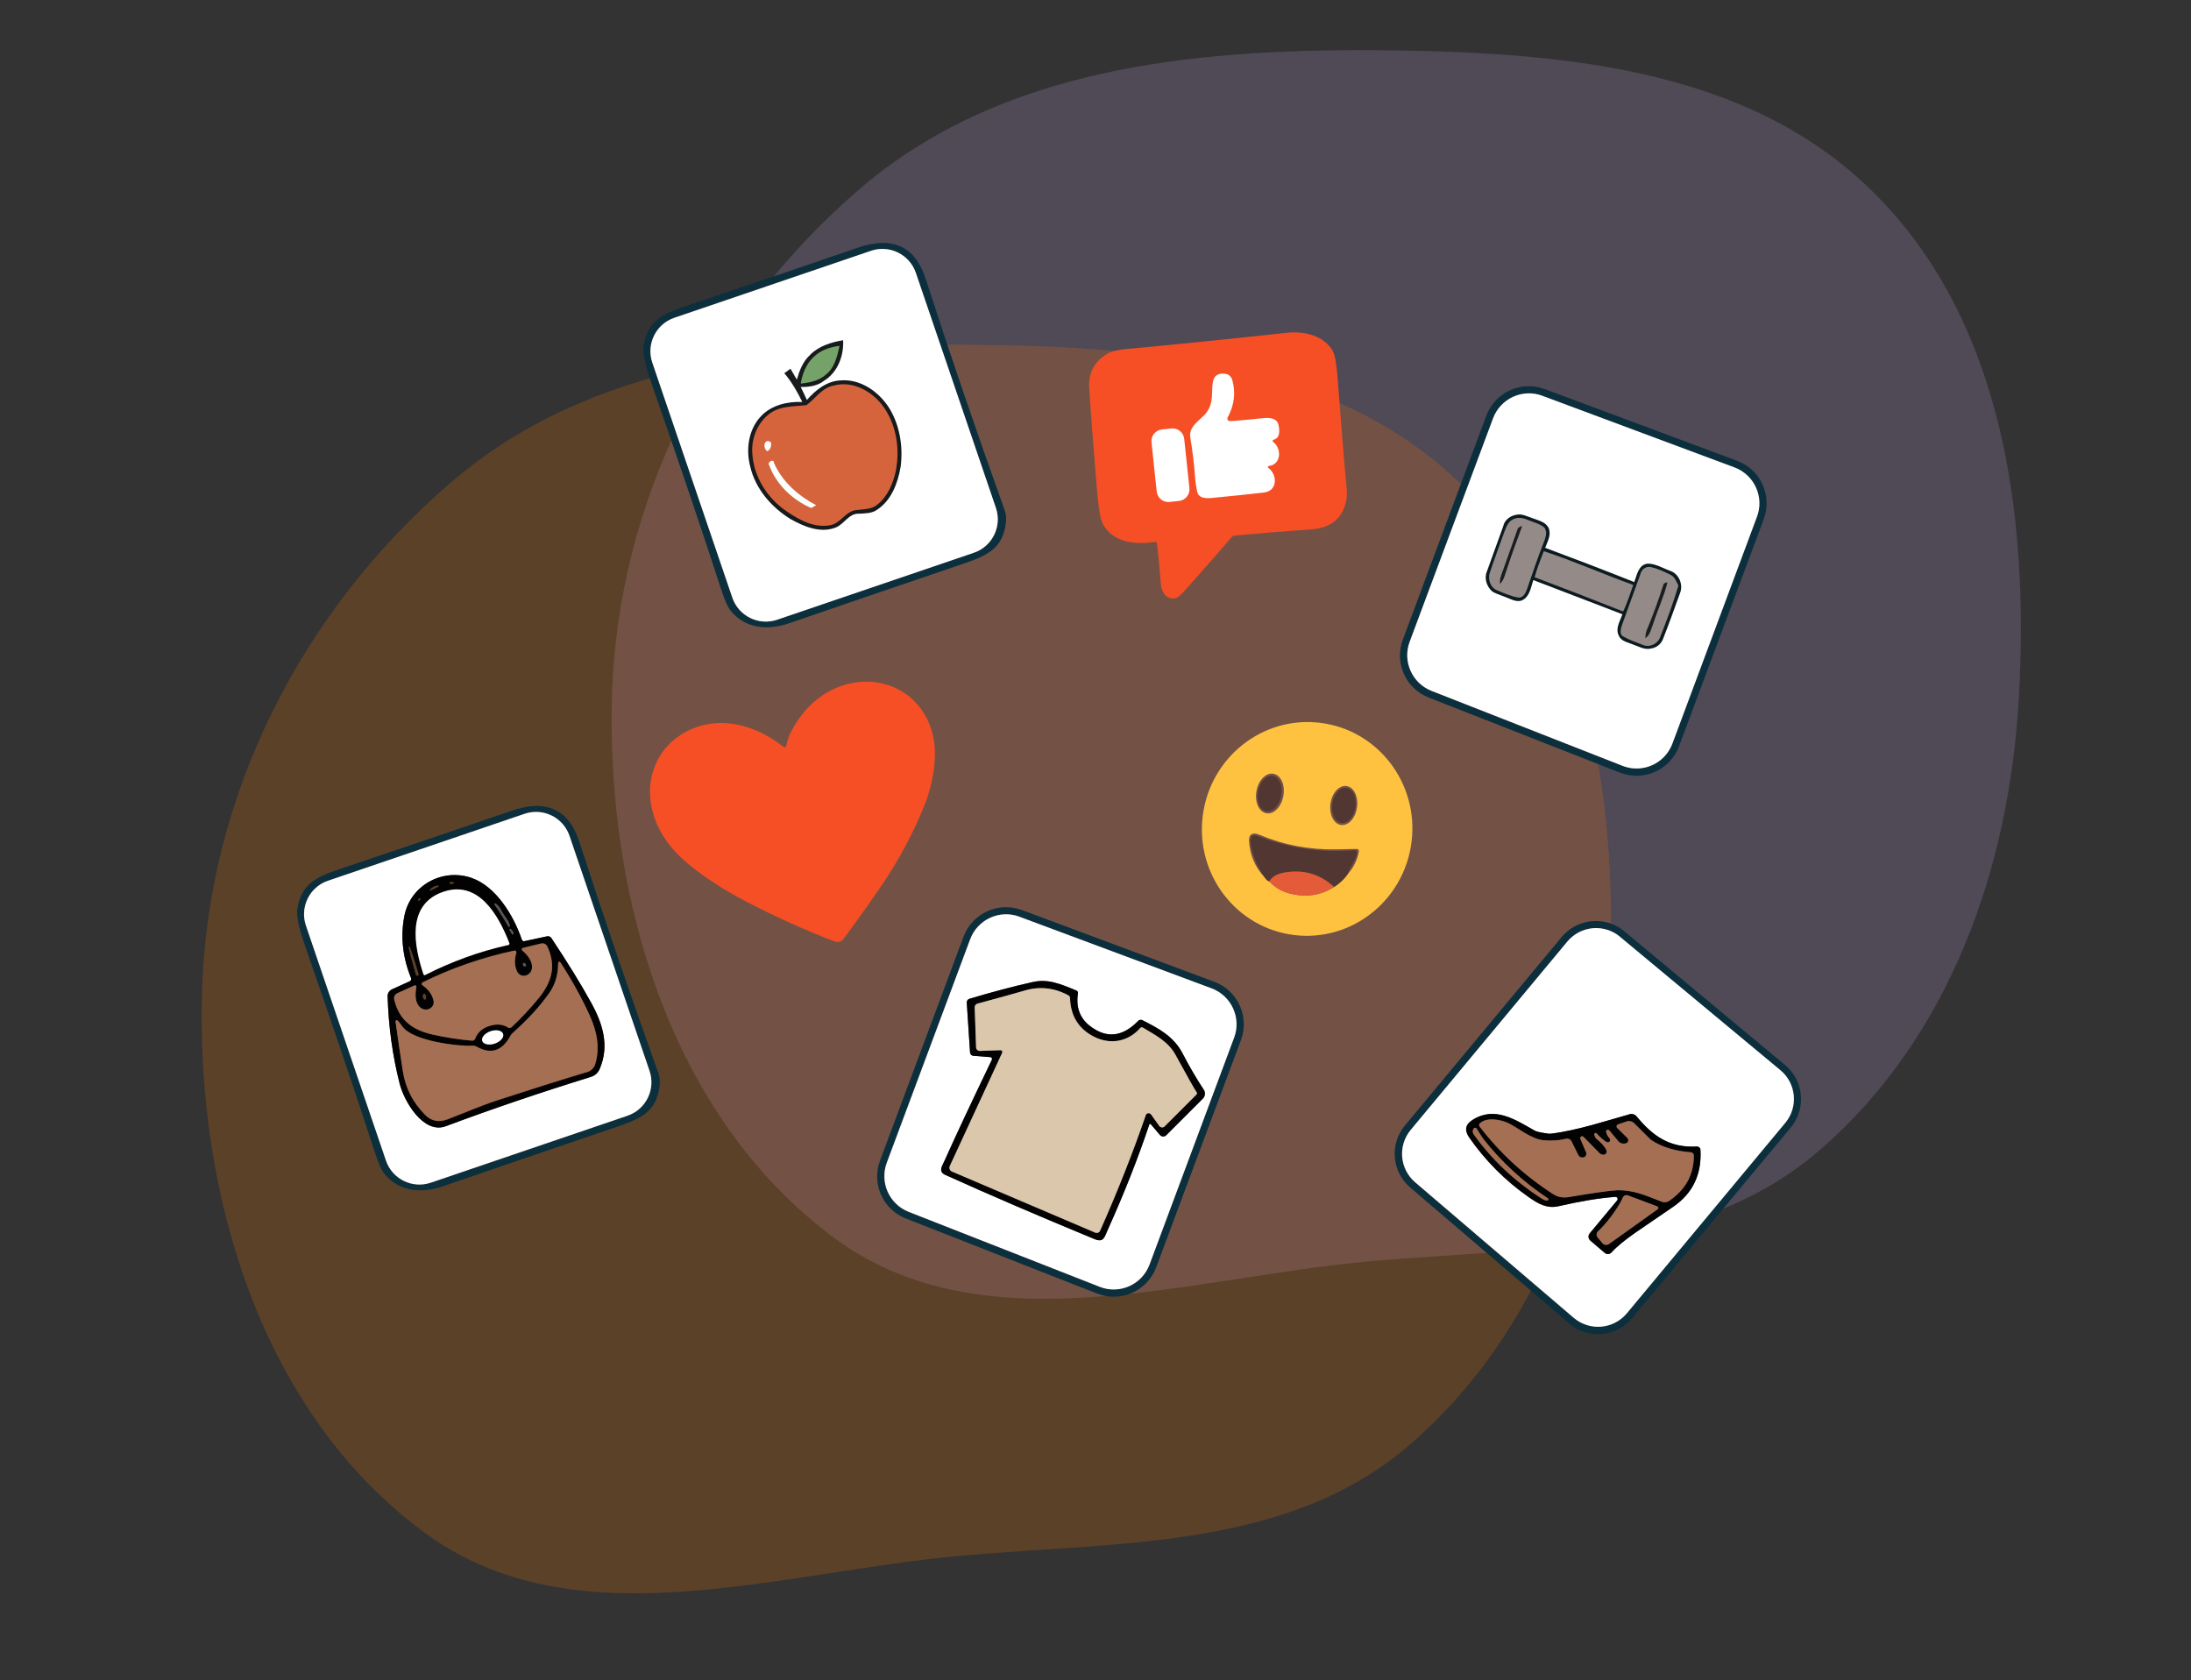 <?xml version="1.0" encoding="UTF-8"?>
<svg id="Layer_1" data-name="Layer 1" xmlns="http://www.w3.org/2000/svg" viewBox="0 0 266 204">
  <rect x="0" y="0" width="266" height="204" fill="#333333" stroke="none"/>
  <defs>
    <style>
      .cls-1 {
        fill: #c3a0e2;
      }

      .cls-1, .cls-2 {
        fill-rule: evenodd;
      }

      .cls-3 {
        fill: #ffc240;
      }

      .cls-2 {
        fill: #ff7900;
      }

      .cls-4 {
        fill: #e35b38;
      }

      .cls-5 {
        fill: #948a88;
      }

      .cls-6 {
        fill: #0c1b20;
      }

      .cls-7 {
        fill: #a46f53;
      }

      .cls-8 {
        fill: #020202;
      }

      .cls-9 {
        fill: #d5643c;
      }

      .cls-10 {
        fill: #fff;
      }

      .cls-11 {
        fill: #171b1d;
      }

      .cls-12 {
        fill: #595459;
      }

      .cls-13 {
        fill: #f74f25;
      }

      .cls-14 {
        fill: #75a268;
      }

      .cls-15 {
        opacity: .2;
      }

      .cls-16 {
        fill: #513632;
      }

      .cls-17 {
        fill: #faffff;
      }

      .cls-18 {
        fill: #181d1f;
      }

      .cls-19 {
        fill: #0b2f3d;
      }

      .cls-20 {
        fill: #fefdfe;
      }

      .cls-21 {
        fill: #dbc7ac;
      }
    </style>
  </defs>
  <g class="cls-15">
    <path class="cls-1" d="M166.5,6.09c22,.16,45.56,1.79,61.11,17.42,15.63,15.63,18.74,39.26,17.49,61.26-1.17,20.68-8.4,41.13-24.02,54.73-14.69,12.83-35.14,11.9-54.58,13.61-22.55,2.02-47.11,10.65-65.31-2.88-19.67-14.62-27.52-40.97-26.9-65.46.62-23.95,12.13-46.49,30.32-62.04,16.95-14.38,39.73-16.72,61.89-16.64Z"/>
  </g>
  <g class="cls-15">
    <path class="cls-2" d="M116.74,41.85c22,.16,45.56,1.79,61.11,17.42,15.63,15.63,18.74,39.26,17.49,61.26-1.17,20.68-8.4,41.13-24.02,54.73-14.69,12.83-35.14,11.9-54.58,13.61-22.55,2.02-47.11,10.65-65.31-2.88-19.67-14.54-27.6-40.89-26.9-65.46.62-23.95,12.13-46.49,30.32-62.04,16.87-14.46,39.65-16.79,61.81-16.64h.08Z"/>
  </g>
  <g>
    <g>
      <path class="cls-19" d="M124.05,110.48l23.38,8.72c2.84,1.06,4.29,4.22,3.23,7.07l-10.29,27.59c-1.06,2.84-4.22,4.29-7.07,3.23-.03-.01-.06-.02-.09-.03l-23.23-9.12c-2.79-1.09-4.19-4.22-3.14-7.03l10.14-27.19c1.06-2.84,4.22-4.29,7.07-3.23ZM123.76,111.3c-2.4-.9-5.08.32-5.98,2.73l-10.13,27.15c-.89,2.38.29,5.02,2.66,5.95l23.19,9.1c2.39.94,5.09-.24,6.02-2.63,0-.02.02-.05.03-.07l10.27-27.55c.9-2.4-.32-5.08-2.73-5.98l-23.34-8.7Z"/>
      <path class="cls-10" d="M123.76,111.3l23.34,8.7c2.4.9,3.63,3.58,2.73,5.98l-10.27,27.55c-.9,2.41-3.57,3.63-5.98,2.73-.02,0-.05-.02-.07-.03l-23.19-9.1c-2.36-.93-3.54-3.58-2.66-5.95l10.13-27.15c.9-2.4,3.58-3.63,5.98-2.73ZM139.71,136.48l1.11,1.31c.19.22.52.25.74.06.01,0,.02-.02.03-.03l4.44-4.44c.29-.29.34-.75.11-1.09-.89-1.35-1.74-2.81-2.57-4.4-1.07-2.06-2.9-3.03-4.89-4.04-.16-.08-.36-.05-.49.08-1.92,1.98-3.89,2.18-5.9.6-1.21-.95-1.68-2.26-1.42-3.95.02-.13-.05-.27-.18-.32-1.96-.81-3.46-1.45-5.29-1.04-2.38.53-4.95,1.21-7.71,2.04-.2.06-.33.25-.32.46l.4,6.05c.01.22.19.39.4.41l2.07.16c.12.01.21.12.2.24,0,.03,0,.05-.02.08-2.53,5.25-4.45,9.35-5.76,12.29-.28.63-.79,1.29.12,1.7,5.37,2.43,11.4,5.02,18.08,7.78,1.14.47,1.21-.21,1.64-1.15,1.95-4.32,3.63-8.58,5.04-12.77.02-.05.07-.08.12-.06.02,0,.03.02.04.03Z"/>
      <path class="cls-8" d="M139.71,136.48s-.1-.05-.14-.01c-.01.01-.02.03-.03.04-1.41,4.2-3.09,8.45-5.04,12.77-.42.94-.5,1.62-1.64,1.15-6.68-2.76-12.71-5.35-18.08-7.78-.91-.41-.4-1.07-.12-1.7,1.32-2.94,3.24-7.04,5.76-12.29.05-.11,0-.24-.1-.29-.02-.01-.05-.02-.08-.02l-2.07-.16c-.22-.02-.39-.19-.4-.41l-.4-6.05c-.01-.21.12-.4.32-.46,2.76-.83,5.33-1.51,7.71-2.04,1.83-.41,3.32.22,5.29,1.04.13.05.2.18.18.32-.26,1.68.22,3,1.42,3.95,2.02,1.58,3.98,1.39,5.9-.6.13-.13.32-.16.49-.08,1.99,1,3.82,1.97,4.89,4.04.82,1.58,1.68,3.05,2.57,4.4.23.34.18.8-.11,1.09l-4.44,4.44c-.2.2-.54.2-.74,0,0,0-.02-.02-.03-.03l-1.11-1.31ZM138.47,124.79c-1.46,1.72-3.68,2.1-5.67,1.07-1.85-.96-2.81-2.52-2.88-4.69,0-.14-.08-.26-.2-.32-1.72-.92-3.48-1.12-5.29-.58-1.04.31-2.96.83-5.75,1.59-.2.05-.34.24-.33.45l.17,4.87c0,.24.21.42.45.42l2.51-.09c.12,0,.22.09.23.21,0,.04,0,.07-.02.1l-6.37,13.77c-.11.25,0,.54.24.65,0,0,0,0,.01,0l17.4,7.42c.23.1.5,0,.6-.24,2.15-4.86,4-9.54,5.54-14.02.06-.19.27-.29.46-.23.07.02.14.07.18.13l1,1.4c.14.19.41.24.6.1.02-.01.04-.03.05-.04l3.86-3.86c.08-.08.09-.2.02-.29-.22-.31-1.08-1.84-2.58-4.57-.87-1.58-2.44-2.37-3.96-3.28-.09-.05-.2-.03-.26.04Z"/>
      <path class="cls-21" d="M138.47,124.79c.07-.08.18-.09.26-.04,1.52.91,3.09,1.7,3.96,3.28,1.49,2.73,2.35,4.25,2.58,4.57.07.09.06.21-.02.29l-3.86,3.86c-.17.17-.44.17-.61,0-.02-.02-.03-.03-.04-.05l-1-1.4c-.12-.16-.34-.2-.51-.09-.06.04-.11.11-.13.18-1.54,4.48-3.38,9.16-5.54,14.02-.1.23-.37.34-.6.24l-17.4-7.42c-.25-.11-.36-.4-.26-.64,0,0,0,0,0-.01l6.37-13.77c.05-.11,0-.24-.11-.29-.03-.02-.07-.02-.1-.02l-2.51.09c-.24,0-.44-.18-.45-.42l-.17-4.87c0-.21.13-.39.33-.45,2.79-.75,4.7-1.28,5.75-1.59,1.81-.53,3.57-.34,5.29.58.12.06.2.19.2.32.07,2.17,1.03,3.74,2.88,4.69,1.99,1.03,4.2.64,5.67-1.07Z"/>
    </g>
    <g>
      <path class="cls-19" d="M80.11,131.58c-.35,3.65-2.51,4.31-6.07,5.52-9.03,3.07-15.79,5.38-20.27,6.93-2.56.88-5.33.68-7.1-1.52-.36-.44-.77-1.38-1.23-2.81-2.12-6.56-4.92-14.85-8.41-24.88-.76-2.18-1.07-3.68-.93-4.49.51-2.97,2.12-3.79,5.13-4.81,9.65-3.25,16.6-5.61,20.86-7.08,4.22-1.46,6.96-.2,8.25,3.77,2.98,9.22,6.18,18.58,9.59,28.08.15.42.21.86.16,1.3ZM69.14,101.48c-.76-2.24-3.2-3.44-5.44-2.68l-23.88,8.13c-2.24.76-3.44,3.2-2.68,5.44h0s9.72,28.54,9.72,28.54c.76,2.24,3.2,3.44,5.44,2.68l23.88-8.13c2.24-.76,3.44-3.2,2.68-5.44h0l-9.72-28.54Z"/>
      <path class="cls-10" d="M78.86,130.02c.76,2.24-.44,4.68-2.68,5.44h0l-23.88,8.13c-2.24.76-4.68-.44-5.44-2.68l-9.72-28.54c-.76-2.24.44-4.68,2.68-5.44h0l23.88-8.13c2.24-.76,4.68.44,5.44,2.68l9.72,28.54ZM63.36,114.1c-1.02-3.01-3.17-6.46-6.05-7.49-3.57-1.27-7.52.87-8.23,4.66-.47,2.48-.19,4.97.82,7.47.06.16,0,.34-.16.4l-2.16.98c-.33.15-.53.48-.52.84.11,3.68.6,7.23,1.47,10.64.55,2.15,2.89,6.15,5.6,5.13,5.45-2.04,11.33-4.04,17.61-5.99.5-.16.86-.48,1.07-.97,1.19-2.8.38-5.46-1.03-8.01-1.23-2.24-2.85-4.86-4.84-7.87-.11-.17-.32-.25-.52-.21l-2.77.59c-.13.03-.25-.04-.29-.17Z"/>
      <path class="cls-8" d="M63.36,114.1c.04.12.17.19.29.17l2.77-.59c.2-.04.4.04.52.21,2,3.01,3.61,5.63,4.84,7.87,1.41,2.55,2.22,5.21,1.03,8.01-.21.49-.57.82-1.07.97-6.29,1.95-12.16,3.95-17.61,5.99-2.71,1.01-5.05-2.99-5.6-5.13-.87-3.41-1.36-6.96-1.47-10.64-.01-.36.19-.69.52-.84l2.16-.98c.15-.07.22-.25.16-.4-1.01-2.5-1.29-4.99-.82-7.47.71-3.79,4.66-5.94,8.23-4.66,2.88,1.03,5.03,4.48,6.05,7.49ZM55.02,107.09c-.2-.03-.33-.03-.38,0-.06.04-.08.12-.05.18.02.04.06.06.11.06.19,0,.3-.02.36-.05.05-.03.06-.09.04-.14-.01-.02-.04-.04-.07-.05ZM52.63,107.66c-.19.1-.34.22-.46.38-.02.03-.01.08.02.1.02.01.04.02.07,0,.17-.08.34-.16.5-.24.17-.08.33-.17.49-.26.03-.02.04-.07.02-.1-.01-.02-.03-.03-.06-.03-.2,0-.39.05-.58.15ZM53.7,108.32c-4.35,1.57-3.47,6.47-2.3,9.97.03.08.12.13.2.1,0,0,.01,0,.02,0,1.6-.82,3.24-1.53,4.93-2.14,1.69-.61,3.41-1.11,5.17-1.5.08-.02.14-.1.12-.19,0,0,0-.02,0-.02-1.34-3.43-3.78-7.77-8.13-6.2ZM51.05,109.04s-.14,0-.22.08c-.08.08-.11.18-.07.23.04.04.14,0,.22-.08.08-.08.11-.18.07-.23ZM60.91,111.14c.27.43.54.88.81,1.35.02.04.07.06.11.05.04-.02.06-.06.05-.09-.04-.57-.45-.96-.75-1.45-.31-.48-.48-1.02-.98-1.31-.04-.03-.09-.02-.12.02-.02.03-.02.08,0,.11.31.45.6.89.87,1.32ZM61.87,112.91l.28.48s.09.07.14.04c.04-.02.06-.06.05-.1-.01-.18-.12-.36-.33-.54-.03-.04-.09-.04-.13-.01-.04.03-.04.09-.01.13ZM49.69,114.18c0,.09,0,.17,0,.25M49.7,114.44c0-.09,0-.17,0-.26,0,0,0,0,0,0s0,0,0,0h0v.26ZM56.76,116.98c-1.91.66-3.73,1.42-5.44,2.27-.1.05-.15.18-.09.28.02.03.04.06.07.08.7.48,1.14,1.08,1.32,1.79.29,1.14-1.32,1.69-1.93.48-.26-.5-.3-1.19-.14-2.05.02-.1-.05-.19-.14-.2-.03,0-.07,0-.1.01l-2.07.94c-.29.13-.45.45-.38.76.59,2.48,2.15,3.69,4.67,4.26,1.56.35,3.15.6,4.78.74.17.01.32-.09.38-.24.27-.73.83-1.25,1.69-1.54.86-.3,1.62-.24,2.28.17.14.09.32.07.45-.04,1.19-1.12,2.29-2.3,3.3-3.54,1.63-2.01,2.1-3.93,1.04-6.24-.14-.29-.46-.44-.77-.37l-2.21.54c-.09.02-.15.12-.12.21,0,.03.03.06.05.09.66.58,1.05,1.14,1.16,1.7.27,1.32-1.33,1.89-1.81.81-.29-.67-.32-1.41-.07-2.22.04-.11-.02-.23-.13-.26-.04-.01-.08-.01-.11,0-1.87.39-3.77.91-5.68,1.58ZM50.59,118.47l.21-.06s.05-.05.05-.08c0,0,0,0,0,0l-.02-.05c-.56-1.89-1.06-3.4-1.12-3.38,0,0,0,0,0,0l-.1.03c-.05.05.34,1.59.89,3.45l.02.05s.04.05.08.04ZM63.81,117.06c-.06-.11-.17-.17-.25-.14-.02,0-.04.02-.05.04-.03.05-.03.13,0,.24.04.1.12.14.25.12.12-.02.14-.1.05-.26ZM48.03,124.05c.27,1.94.57,3.96.89,6.06.32,2.01,1.21,3.76,2.69,5.26.75.76,1.66.94,2.72.55,2-.76,4.07-1.67,5.99-2.29,4.01-1.32,7.68-2.47,11.01-3.47.44-.14.79-.48.93-.92.62-1.97.23-3.95-.65-5.91-.96-2.12-2.15-4.28-3.57-6.47-.04-.07-.14-.09-.2-.04-.04.03-.07.07-.07.12,0,1.42-.36,2.63-1.08,3.65-1.25,1.76-2.61,3.19-4.5,4.91-.08.07-.15.16-.2.26-1.01,1.87-2.38,2.32-4.11,1.34-.15-.08-.31-.12-.48-.11-1.65.09-7.25-.55-8.54-2.34-.28-.39-.47-.62-.58-.71-.07-.05-.16-.04-.21.02-.02.03-.04.07-.03.11ZM51.48,120.64c-.11.02-.18.2-.15.4h0c.03.21.15.36.26.34.11-.02.18-.2.15-.4h0c-.03-.21-.15-.36-.26-.34ZM61.07,125.53c-.14-.41-.82-.56-1.52-.32h0c-.7.24-1.15.76-1.01,1.18h0c.14.41.82.56,1.52.32h0c.7-.24,1.15-.76,1.01-1.18Z"/>
      <path class="cls-10" d="M56.55,116.23c-1.69.61-3.34,1.32-4.93,2.14-.08.04-.17,0-.21-.07,0,0,0-.01,0-.02-1.16-3.49-2.05-8.4,2.3-9.97,4.35-1.57,6.8,2.77,8.13,6.2.03.08,0,.17-.09.21,0,0-.02,0-.02,0-1.76.39-3.48.89-5.17,1.5Z"/>
      <path class="cls-12" d="M61.14,110.99c.3.49.71.88.75,1.45,0,.05-.02.09-.07.1-.04,0-.08-.01-.09-.05-.28-.47-.55-.92-.81-1.35-.27-.43-.56-.87-.87-1.32-.03-.04-.03-.09,0-.12.03-.03.08-.03.11,0,.49.29.67.83.98,1.31Z"/>
      <path class="cls-12" d="M62.01,112.8c.21.18.32.36.33.54,0,.06-.04.11-.09.11-.04,0-.08-.02-.1-.05l-.28-.48s-.03-.1.01-.13c.04-.03.1-.03.13.01Z"/>
      <path class="cls-7" d="M59.38,124.57c-.86.29-1.42.81-1.69,1.54-.06.16-.21.25-.38.24-1.63-.14-3.22-.39-4.78-.74-2.52-.57-4.08-1.79-4.67-4.26-.07-.31.08-.63.38-.76l2.07-.94c.09-.04.19,0,.23.09.01.03.02.07.01.11-.16.86-.12,1.55.14,2.05.61,1.2,2.22.66,1.93-.48-.18-.71-.62-1.3-1.32-1.79-.1-.06-.12-.19-.06-.29.02-.03.05-.05.08-.07,1.72-.85,3.53-1.61,5.44-2.27,1.91-.66,3.81-1.19,5.68-1.58.11-.03.22.04.25.16,0,.04,0,.08,0,.11-.25.81-.23,1.55.07,2.22.48,1.08,2.08.51,1.81-.81-.11-.56-.49-1.12-1.16-1.7-.07-.07-.08-.18-.02-.25.02-.03.05-.04.09-.05l2.21-.54c.31-.08.63.08.77.37,1.06,2.31.59,4.23-1.04,6.24-1.01,1.24-2.11,2.42-3.3,3.54-.12.11-.31.13-.45.04-.66-.41-1.42-.46-2.28-.17Z"/>
      <path class="cls-12" d="M63.81,117.06c.09.16.07.24-.05.26-.13.02-.21-.02-.25-.12-.04-.11-.04-.19,0-.24.05-.07.16-.06.25.02.02.02.04.05.06.08Z"/>
      <path class="cls-7" d="M48.27,123.91c.11.08.3.32.58.71,1.28,1.8,6.89,2.43,8.54,2.34.17-.01.34.03.48.11,1.73.98,3.1.53,4.11-1.34.05-.1.12-.18.2-.26,1.89-1.71,3.25-3.14,4.5-4.91.72-1.01,1.08-2.23,1.08-3.65,0-.08.07-.15.15-.15.05,0,.1.02.12.07,1.42,2.19,2.61,4.35,3.57,6.47.89,1.96,1.27,3.94.65,5.91-.14.44-.49.79-.93.92-3.33,1-7,2.16-11.01,3.47-1.92.62-3.99,1.53-5.99,2.29-1.06.4-1.96.22-2.72-.55-1.48-1.5-2.37-3.25-2.69-5.26-.33-2.1-.63-4.12-.89-6.06-.01-.08.05-.15.13-.17.04,0,.08,0,.11.03Z"/>
      <path class="cls-10" d="M59.56,125.2c.7-.24,1.38-.09,1.52.32s-.31.94-1.01,1.18c-.7.24-1.38.09-1.52-.32-.14-.41.31-.94,1.01-1.18Z"/>
    </g>
    <g>
      <path class="cls-19" d="M190.51,160.68l-19.3-16.5c-2.24-1.92-2.53-5.27-.64-7.54l19.03-22.88c1.9-2.29,5.3-2.6,7.59-.7l19.52,16.24c2.29,1.9,2.6,5.3.7,7.59l-19.26,23.15c-1.9,2.29-5.3,2.6-7.59.7-.02-.02-.04-.03-.05-.05ZM196.68,113.74c-1.93-1.61-4.8-1.34-6.4.59,0,0,0,0,0,0l-19.01,22.86c-1.59,1.91-1.35,4.75.54,6.36l19.25,16.46c1.91,1.63,4.78,1.41,6.41-.5.01-.02.03-.03.04-.05l19.23-23.12c1.61-1.93,1.34-4.8-.59-6.4,0,0,0,0,0,0l-19.47-16.19Z"/>
      <path class="cls-10" d="M196.68,113.74l19.47,16.19c1.93,1.6,2.2,4.47.59,6.4,0,0,0,0,0,0l-19.23,23.12c-1.61,1.93-4.47,2.19-6.4.59-.02-.01-.03-.03-.05-.04l-19.25-16.46c-1.89-1.62-2.13-4.45-.54-6.36l19.01-22.86c1.6-1.93,4.47-2.2,6.4-.59,0,0,0,0,0,0ZM196.09,145.31c.15-.01.27.1.29.24,0,.07-.02.14-.06.2l-3.33,4c-.22.26-.18.65.07.87l1.75,1.49c.24.21.6.19.81-.04,1.46-1.58,3.79-2.97,7.52-5.56,2.37-1.64,3.47-3.94,3.29-6.92-.01-.22-.2-.4-.43-.38-3.33.17-5.36-1.27-7.34-3.68-.19-.23-.51-.33-.8-.25-2.68.75-6.31,1.96-9.51,2.36-.15.02-.29.01-.44,0-.85-.12-1.38-.23-1.58-.35-2.42-1.36-4.89-3.03-7.59-1.3-.85.54-.98,1.25-.38,2.12,1.97,2.83,4.38,5.25,7.24,7.25,1.17.82,2.21,1.41,3.61,1.09,2.66-.61,4.95-.99,6.86-1.13Z"/>
      <path class="cls-8" d="M196.09,145.31c-1.92.14-4.2.52-6.86,1.13-1.4.32-2.44-.27-3.61-1.09-2.86-2-5.27-4.42-7.24-7.25-.6-.87-.48-1.58.38-2.12,2.7-1.74,5.17-.07,7.59,1.3.2.11.73.23,1.58.35.14.02.29.02.44,0,3.19-.4,6.83-1.61,9.51-2.36.29-.08.6.02.8.25,1.99,2.41,4.01,3.85,7.34,3.68.22-.01.42.16.43.38.17,2.97-.92,5.28-3.29,6.92-3.73,2.59-6.07,3.97-7.52,5.56-.22.23-.57.25-.81.04l-1.75-1.49c-.26-.22-.29-.61-.07-.87l3.33-4c.1-.11.08-.28-.03-.37-.05-.05-.12-.07-.2-.06ZM193.57,137.78l.13.29c.03.08.09.16.16.21.58.47.98.92,1.18,1.34.1.2.02.44-.18.54-.09.04-.19.05-.29.03-.16-.04-.28-.1-.36-.18-.86-.88-1.51-1.54-1.96-1.99-.09-.09-.24-.09-.32,0-.06.06-.08.16-.05.24l.7,1.65c.09.22-.01.48-.24.57-.02,0-.05.02-.07.02h-.02c-.24.08-.5-.04-.62-.27l-.83-1.67c-.12-.25-.4-.37-.66-.31-.94.22-1.87.27-2.81.17-1.44-.16-3.07-1.53-4.18-2.06-.94-.45-2.62-.76-3.46,0-.12.1-.13.28-.04.4,2.5,3.26,5.49,6,8.97,8.23.53.34,1.14.45,1.85.33,3.02-.51,4.94-.78,5.76-.82,1.95-.09,3.55.6,5.51,1.38.3.12.65.08.92-.1,2.01-1.37,3.01-3.21,2.99-5.52,0-.19-.15-.35-.34-.37-1.96-.15-3.58-.65-4.85-1.5-.02-.01-.04-.03-.06-.05l-1.98-1.97c-.25-.25-.61-.33-.94-.22l-1.03.35c-.14.05-.21.2-.16.33.01.04.03.07.06.1l1.23,1.21c.16.15.16.41,0,.56-.06.06-.13.09-.21.11l-.17.02c-.26.04-.53-.07-.7-.27l-1.12-1.33c-.08-.09-.22-.1-.31-.02-.07.06-.09.15-.07.23.09.32.23.56.41.74.11.12.11.31,0,.42-.09.09-.23.11-.35.05-.34-.19-.75-.54-1.22-1.05-.06-.06-.16-.07-.23,0-.05.05-.07.12-.04.18ZM187.92,145.51c-3.04-2.02-5.66-4.44-7.88-7.26-.06-.08-.32-.49-.78-1.22-.06-.1-.19-.13-.29-.06-.03.02-.06.05-.07.08l-.03.06c-.1.2-.08.43.04.61,2.16,3.04,4.9,5.63,8.21,7.77.33.21.58.3.76.27.07-.01.12-.08.1-.15,0-.04-.03-.07-.06-.09ZM201.21,146.48l-3.58-1.34c-.24-.09-.51.03-.61.26-.58,1.36-2.19,3.38-2.99,4.08-.23.2-.25.54-.06.77,0,0,0,0,0,0l.56.68c.2.25.56.29.82.11l5.91-4.23c.08-.06.1-.18.04-.26-.02-.03-.05-.05-.08-.06Z"/>
      <path class="cls-7" d="M193.57,137.78c-.04-.08,0-.17.08-.21.06-.03.14-.01.18.04.47.51.88.86,1.22,1.05.15.08.33.02.4-.12.06-.11.04-.25-.05-.35-.18-.17-.32-.42-.41-.74-.03-.12.03-.24.15-.27.08-.02.17,0,.23.07l1.12,1.33c.17.2.44.31.7.27l.17-.02c.21-.04.36-.25.31-.46-.02-.08-.05-.15-.11-.21l-1.23-1.21c-.1-.1-.1-.27,0-.37.03-.03.06-.05.1-.06l1.03-.35c.33-.11.7-.03.94.22l1.98,1.97s.04.04.06.05c1.27.85,2.89,1.35,4.85,1.5.19.02.34.18.34.37.02,2.31-.98,4.15-2.99,5.52-.27.19-.62.22-.92.1-1.95-.78-3.55-1.47-5.51-1.38-.82.04-2.74.31-5.76.82-.7.12-1.32,0-1.85-.33-3.47-2.23-6.46-4.97-8.97-8.23-.1-.12-.08-.3.04-.4.85-.76,2.53-.45,3.46,0,1.11.54,2.74,1.9,4.18,2.06.94.1,1.88.05,2.81-.17.27-.06.54.07.66.31l.83,1.67c.11.23.37.34.62.27h.02c.24-.06.38-.3.33-.53,0-.02-.01-.05-.02-.07l-.7-1.65c-.05-.12.01-.25.13-.3.08-.03.18-.01.24.05.45.44,1.1,1.11,1.96,1.99.08.08.2.14.36.18.21.06.43-.07.49-.28.03-.1.02-.2-.03-.29-.2-.42-.6-.87-1.18-1.34-.07-.06-.12-.13-.16-.21l-.13-.29Z"/>
      <path class="cls-7" d="M187.88,145.74c-.18.04-.43-.05-.76-.27-3.31-2.14-6.04-4.73-8.21-7.77-.13-.18-.15-.41-.04-.61l.03-.06c.05-.1.18-.14.29-.09.03.02.06.04.08.07.46.74.72,1.14.78,1.22,2.21,2.82,4.84,5.24,7.88,7.26.06.04.08.11.04.17-.02.03-.05.05-.09.06Z"/>
      <path class="cls-7" d="M201.21,146.48c.1.04.15.15.11.24-.01.03-.04.06-.06.08l-5.91,4.23c-.26.19-.62.14-.82-.11l-.56-.68c-.2-.23-.17-.57.06-.77,0,0,0,0,0,0,.8-.7,2.41-2.72,2.99-4.08.1-.24.37-.35.61-.26l3.58,1.34Z"/>
    </g>
    <g>
      <path class="cls-19" d="M122.15,63.22c-.35,3.65-2.51,4.31-6.07,5.52-9.03,3.07-15.79,5.38-20.27,6.93-2.56.88-5.33.68-7.1-1.52-.36-.44-.77-1.38-1.23-2.81-2.12-6.56-4.92-14.85-8.41-24.88-.76-2.18-1.07-3.68-.93-4.49.51-2.97,2.12-3.79,5.13-4.81,9.65-3.25,16.6-5.61,20.86-7.08,4.22-1.46,6.96-.2,8.25,3.77,2.98,9.22,6.18,18.58,9.59,28.08.15.42.21.86.16,1.3ZM111.19,33.12c-.76-2.24-3.2-3.44-5.44-2.68l-23.88,8.13c-2.24.76-3.44,3.2-2.68,5.44h0s9.72,28.54,9.72,28.54c.76,2.24,3.2,3.44,5.44,2.68l23.88-8.13c2.24-.76,3.44-3.2,2.68-5.44h0l-9.72-28.54Z"/>
      <path class="cls-10" d="M120.91,61.67c.76,2.24-.44,4.68-2.68,5.44h0l-23.88,8.13c-2.24.76-4.68-.44-5.44-2.68l-9.72-28.54c-.76-2.24.44-4.68,2.68-5.44h0l23.88-8.13c2.24-.76,4.68.44,5.44,2.68l9.72,28.54Z"/>
      <path class="cls-11" d="M98.37,43.05c1.07-1.04,2.55-1.51,3.99-1.74.1,1.87-.65,3.88-2.29,4.9-.81.65-1.86.79-2.86.77.26.52.51,1.05.75,1.58,1.06-1.22,2.44-2.31,4.12-2.38,2.44-.18,4.66,1.41,5.9,3.4,1.28,2.11,1.68,4.69,1.36,7.11-.34,1.97-1.12,4.06-2.86,5.2-.64.46-1.46.43-2.2.48-1.27-.07-1.84,1.39-2.97,1.73-1.81.63-3.72-.18-5.3-1.06-2.34-1.43-4.31-3.69-4.93-6.41-.55-2.08-.21-4.49,1.3-6.09,1.27-1.36,3.22-1.81,5.02-1.74-.6-1.24-1.29-2.44-2.18-3.49.19-.14.56-.4.75-.54.26.44.51.88.77,1.32.32-1.11.75-2.24,1.64-3.03h0Z"/>
      <path class="cls-14" d="M98.73,43.39c.84-.86,2.03-1.26,3.2-1.4-.29,1.25-.58,2.64-1.65,3.48-.84.76-1.98.99-3.07,1.1.2-1.17.64-2.34,1.51-3.18h0Z"/>
      <path class="cls-9" d="M93.02,50.58c1.28-1.33,3.2-1.2,4.88-1.39,1.1-.79,1.88-2.12,3.32-2.38,2.23-.61,4.51.61,5.87,2.35,1.74,2.27,2.21,5.33,1.65,8.09-.34,1.5-.98,3.03-2.22,4.01-.68.59-1.62.55-2.46.66-1.36.05-1.97,1.63-3.29,1.85-1.91.35-3.73-.63-5.25-1.68-2.38-1.59-4.06-4.26-4.19-7.14-.1-1.62.52-3.27,1.69-4.39h0Z"/>
      <path class="cls-20" d="M92.83,53.88c.17-.39.43-.43.79-.15.03.42-.06.89-.5,1.06-.26-.25-.36-.55-.29-.91h0Z"/>
      <path class="cls-17" d="M93.39,56.49c-.32-.33.55-.88.57-.3,1,2.3,2.95,4,5.13,5.15-.15.09-.46.26-.61.34-2.27-.99-4.23-2.84-5.09-5.19h0Z"/>
    </g>
    <g>
      <path class="cls-19" d="M187.52,47.23l23.38,8.72c2.84,1.06,4.29,4.22,3.23,7.07l-10.29,27.59c-1.06,2.84-4.22,4.29-7.07,3.23-.03-.01-.06-.02-.09-.03l-23.23-9.12c-2.79-1.09-4.19-4.22-3.14-7.03l10.14-27.19c1.06-2.84,4.22-4.29,7.07-3.23ZM187.24,48.05c-2.4-.9-5.08.32-5.98,2.73l-10.13,27.15c-.89,2.38.29,5.02,2.66,5.95l23.19,9.1c2.39.94,5.09-.24,6.02-2.63,0-.02.02-.05.03-.07l10.27-27.55c.9-2.4-.32-5.08-2.73-5.98l-23.34-8.7Z"/>
      <path class="cls-10" d="M187.24,48.05l23.34,8.7c2.4.9,3.63,3.58,2.73,5.98l-10.27,27.55c-.9,2.41-3.57,3.63-5.98,2.73-.02,0-.05-.02-.07-.03l-23.19-9.1c-2.36-.93-3.54-3.58-2.66-5.95l10.13-27.15c.9-2.4,3.58-3.63,5.98-2.73Z"/>
      <g>
        <path class="cls-6" d="M182.54,63.74c.21-.69.89-1.14,1.59-1.25.68-.15,1.31.24,1.94.43.7.27,1.58.44,1.94,1.18.36.82-.13,1.65-.42,2.41,3.62,1.35,7.23,2.73,10.82,4.16.32-.85.51-2.12,1.62-2.24.97-.01,1.84.56,2.75.88,1.08.37,1.61,1.71,1.17,2.74-.67,1.85-1.33,3.7-2.05,5.53-.23.61-.79,1.06-1.44,1.15-.8.22-1.52-.26-2.25-.5-.61-.26-1.42-.38-1.69-1.08-.43-.87.17-1.76.45-2.57-3.61-1.38-7.2-2.78-10.81-4.15-.3.81-.39,1.82-1.17,2.34-.56.41-1.24.12-1.8-.11-.66-.3-1.38-.47-2.01-.84-.66-.57-1.02-1.56-.68-2.39.68-1.89,1.36-3.79,2.05-5.68h0Z"/>
        <path class="cls-5" d="M183.65,63.07c.58-.32,1.27-.2,1.85.06.67.29,1.44.43,2,.93.43.59.09,1.32-.13,1.92-.72,1.81-1.32,3.68-1.97,5.52-.18.47-.45,1.12-1.07,1.05-.88-.14-1.69-.52-2.51-.85-.86-.3-1.24-1.37-.94-2.19.55-1.66,1.17-3.3,1.76-4.95.22-.56.45-1.2,1.01-1.49h0Z"/>
        <path class="cls-18" d="M184.19,64.39c.06-.32.32-.46.61-.53-.64,1.75-1.29,3.5-1.87,5.28-.22.6-.34,1.29-.82,1.75-.08-.7.26-1.34.48-1.98.54-1.5,1.06-3.01,1.6-4.51h0Z"/>
        <path class="cls-5" d="M187.43,66.92c3.68,1.21,7.22,2.79,10.86,4.1-.4,1.07-.72,2.19-1.23,3.22-3.57-1.42-7.16-2.8-10.75-4.16.3-1.08.71-2.12,1.11-3.16h0Z"/>
        <path class="cls-5" d="M199.16,69.66c.15-.55.71-.96,1.29-.81.81.19,1.57.54,2.31.91.55.23.76.84,1.01,1.34-.62,2.11-1.4,4.17-2.2,6.21-.27.83-1.25,1.34-2.07,1.01-.88-.35-1.81-.64-2.61-1.16-.24-.38-.12-.84.01-1.23.76-2.09,1.52-4.18,2.27-6.27h0Z"/>
        <path class="cls-18" d="M201.91,71.12c.02-.31.27-.38.53-.41-.43,1.73-1.19,3.34-1.74,5.03-.26.61-.34,1.36-.95,1.74.02-.34.05-.67.18-.98.74-1.76,1.39-3.56,1.97-5.37h0Z"/>
      </g>
    </g>
    <polygon class="cls-10" points="153.51 47.75 148.97 43.59 145.09 45.36 137.66 51.85 140.18 61.66 156.29 60.05 155.96 49.22 153.51 47.75"/>
    <path class="cls-13" d="M140.48,65.98c-.01-.11-.12-.19-.23-.18-2.39.33-5.04.13-6.32-2.12-.31-.54-.55-1.86-.73-3.97-.44-5.24-.76-9.44-.96-12.61-.12-1.83.62-3.22,2.22-4.16.48-.28,1.22-.47,2.22-.56,4.67-.42,11.21-1.08,19.61-1.98,2.07-.22,4.52.35,5.55,2.29.25.47.44,1.6.57,3.39.4,5.42.74,9.59,1.02,12.51.06.58.14,1.46.03,2.07-.42,2.23-1.82,3.43-4.21,3.6-3.19.23-6.31.49-9.37.76-.13.01-.26.07-.34.18-1.32,1.55-3.22,3.72-5.71,6.51-.49.55-.87.86-1.13.91-1.11.22-1.69-.71-1.77-1.78-.12-1.62-.27-3.24-.46-4.86M154.03,56.58c1.55-.18,1.59-2.16.54-2.92-.11-.08-.07-.25.06-.28.8-.2.74-1.14.58-1.82-.18-.75-.99-.88-1.77-.8-1.54.16-2.78.28-3.72.35-.27.02-.43.02-.5,0-.18-.05-.27-.25-.18-.41.81-1.5,1-3.02.57-4.55-.12-.42-.42-.71-.86-.77-.86-.12-1.36.22-1.5,1-.22,1.25.18,2.61-.91,3.87-.72.83-2.05,1.54-1.83,2.87.27,1.59.46,3.19.58,4.81.04.6.13,1.19.26,1.78.07.33.32.59.65.69.3.09.69.1,1.19.05,2.42-.23,4.51-.45,6.25-.65,1.73-.2,1.63-2.22.53-3-.09-.06-.05-.19.05-.21M143.77,53.29c-.08-.79-.79-1.36-1.57-1.27l-1.13.12c-.79.08-1.36.79-1.27,1.57l.63,5.96c.08.79.79,1.36,1.57,1.27l1.13-.12c.79-.08,1.36-.79,1.27-1.57l-.63-5.96h0Z"/>
    <path class="cls-13" d="M95.43,90.61c.15-.4.17-.79.39-1.29,1.25-2.79,3.59-5.19,6.54-6.11,5.11-1.6,10.02,1.25,10.99,6.51.45,2.42-.14,5.56-1.04,7.85-1.38,3.51-3.22,6.94-5.51,10.28-1.46,2.12-2.93,4.18-4.41,6.16-.24.32-.66.44-1.03.3-3.69-1.4-7.4-3.09-11.13-5.04-1.69-.89-3.32-1.89-4.87-2.99-2.69-1.91-4.9-4-5.94-7.13-1.47-4.43.35-8.93,4.76-10.72,3.7-1.51,7.79-.25,10.96,2.26.1.08.25.04.3-.08h0Z"/>
    <path class="cls-3" d="M160.3,87.76c7,.87,11.96,7.34,11.07,14.46-.89,7.11-7.28,12.17-14.28,11.3-7-.87-11.96-7.34-11.07-14.46.89-7.11,7.28-12.17,14.28-11.3M154.6,93.94c-.9-.16-1.83.78-2.06,2.11-.24,1.33.3,2.53,1.21,2.69.9.16,1.83-.78,2.06-2.11.24-1.33-.3-2.53-1.21-2.69M163.48,95.43c-.89-.13-1.77.82-1.95,2.13-.19,1.31.38,2.47,1.27,2.6.89.13,1.77-.82,1.95-2.13.19-1.31-.38-2.47-1.27-2.6M153.59,106.58c.14.22.31.36.51.43.67.71,1.46,1.19,2.38,1.44,2,.54,3.83.29,5.48-.76.68-.43,1.24-.96,1.69-1.6.7-.78,1.14-1.69,1.33-2.73.03-.15-.09-.29-.24-.29-.9.02-1.75.03-2.56.05-3.25.06-6.37-.54-9.34-1.8-.64-.27-1.23-.11-1.2.7.07,1.76.72,3.28,1.95,4.56h0Z"/>
    <path class="cls-16" d="M154.54,94.2c.78.14,1.22,1.22,1,2.41-.22,1.19-1.03,2.03-1.81,1.89-.78-.14-1.22-1.22-1-2.41.22-1.19,1.03-2.03,1.81-1.89h0Z"/>
    <path class="cls-16" d="M163.47,95.65c.78.11,1.26,1.16,1.09,2.34-.17,1.18-.94,2.04-1.72,1.92-.78-.11-1.26-1.16-1.09-2.34.17-1.18.94-2.04,1.72-1.92h0Z"/>
    <path class="cls-16" d="M163.65,106.09c-.45.64-1.01,1.17-1.69,1.6-1.74-1.6-3.79-2.18-6.15-1.73-.83.16-1.4.51-1.72,1.05-.2-.06-.37-.21-.51-.43-.93-1.29-1.52-2.71-1.77-4.27-.04-.23,0-.45.09-.67.16-.35.57-.23.9-.1,3.72,1.46,7.6,2.02,11.66,1.68.16-.01.29.12.28.28-.03.39-.17.79-.41,1.18-.27.45-.51.91-.7,1.4h0Z"/>
    <path class="cls-4" d="M161.96,107.69c-1.65,1.05-3.48,1.3-5.48.76-.92-.25-1.71-.73-2.38-1.44.32-.54.89-.89,1.72-1.05,2.35-.45,4.4.13,6.15,1.73h0Z"/>
  </g>
</svg>